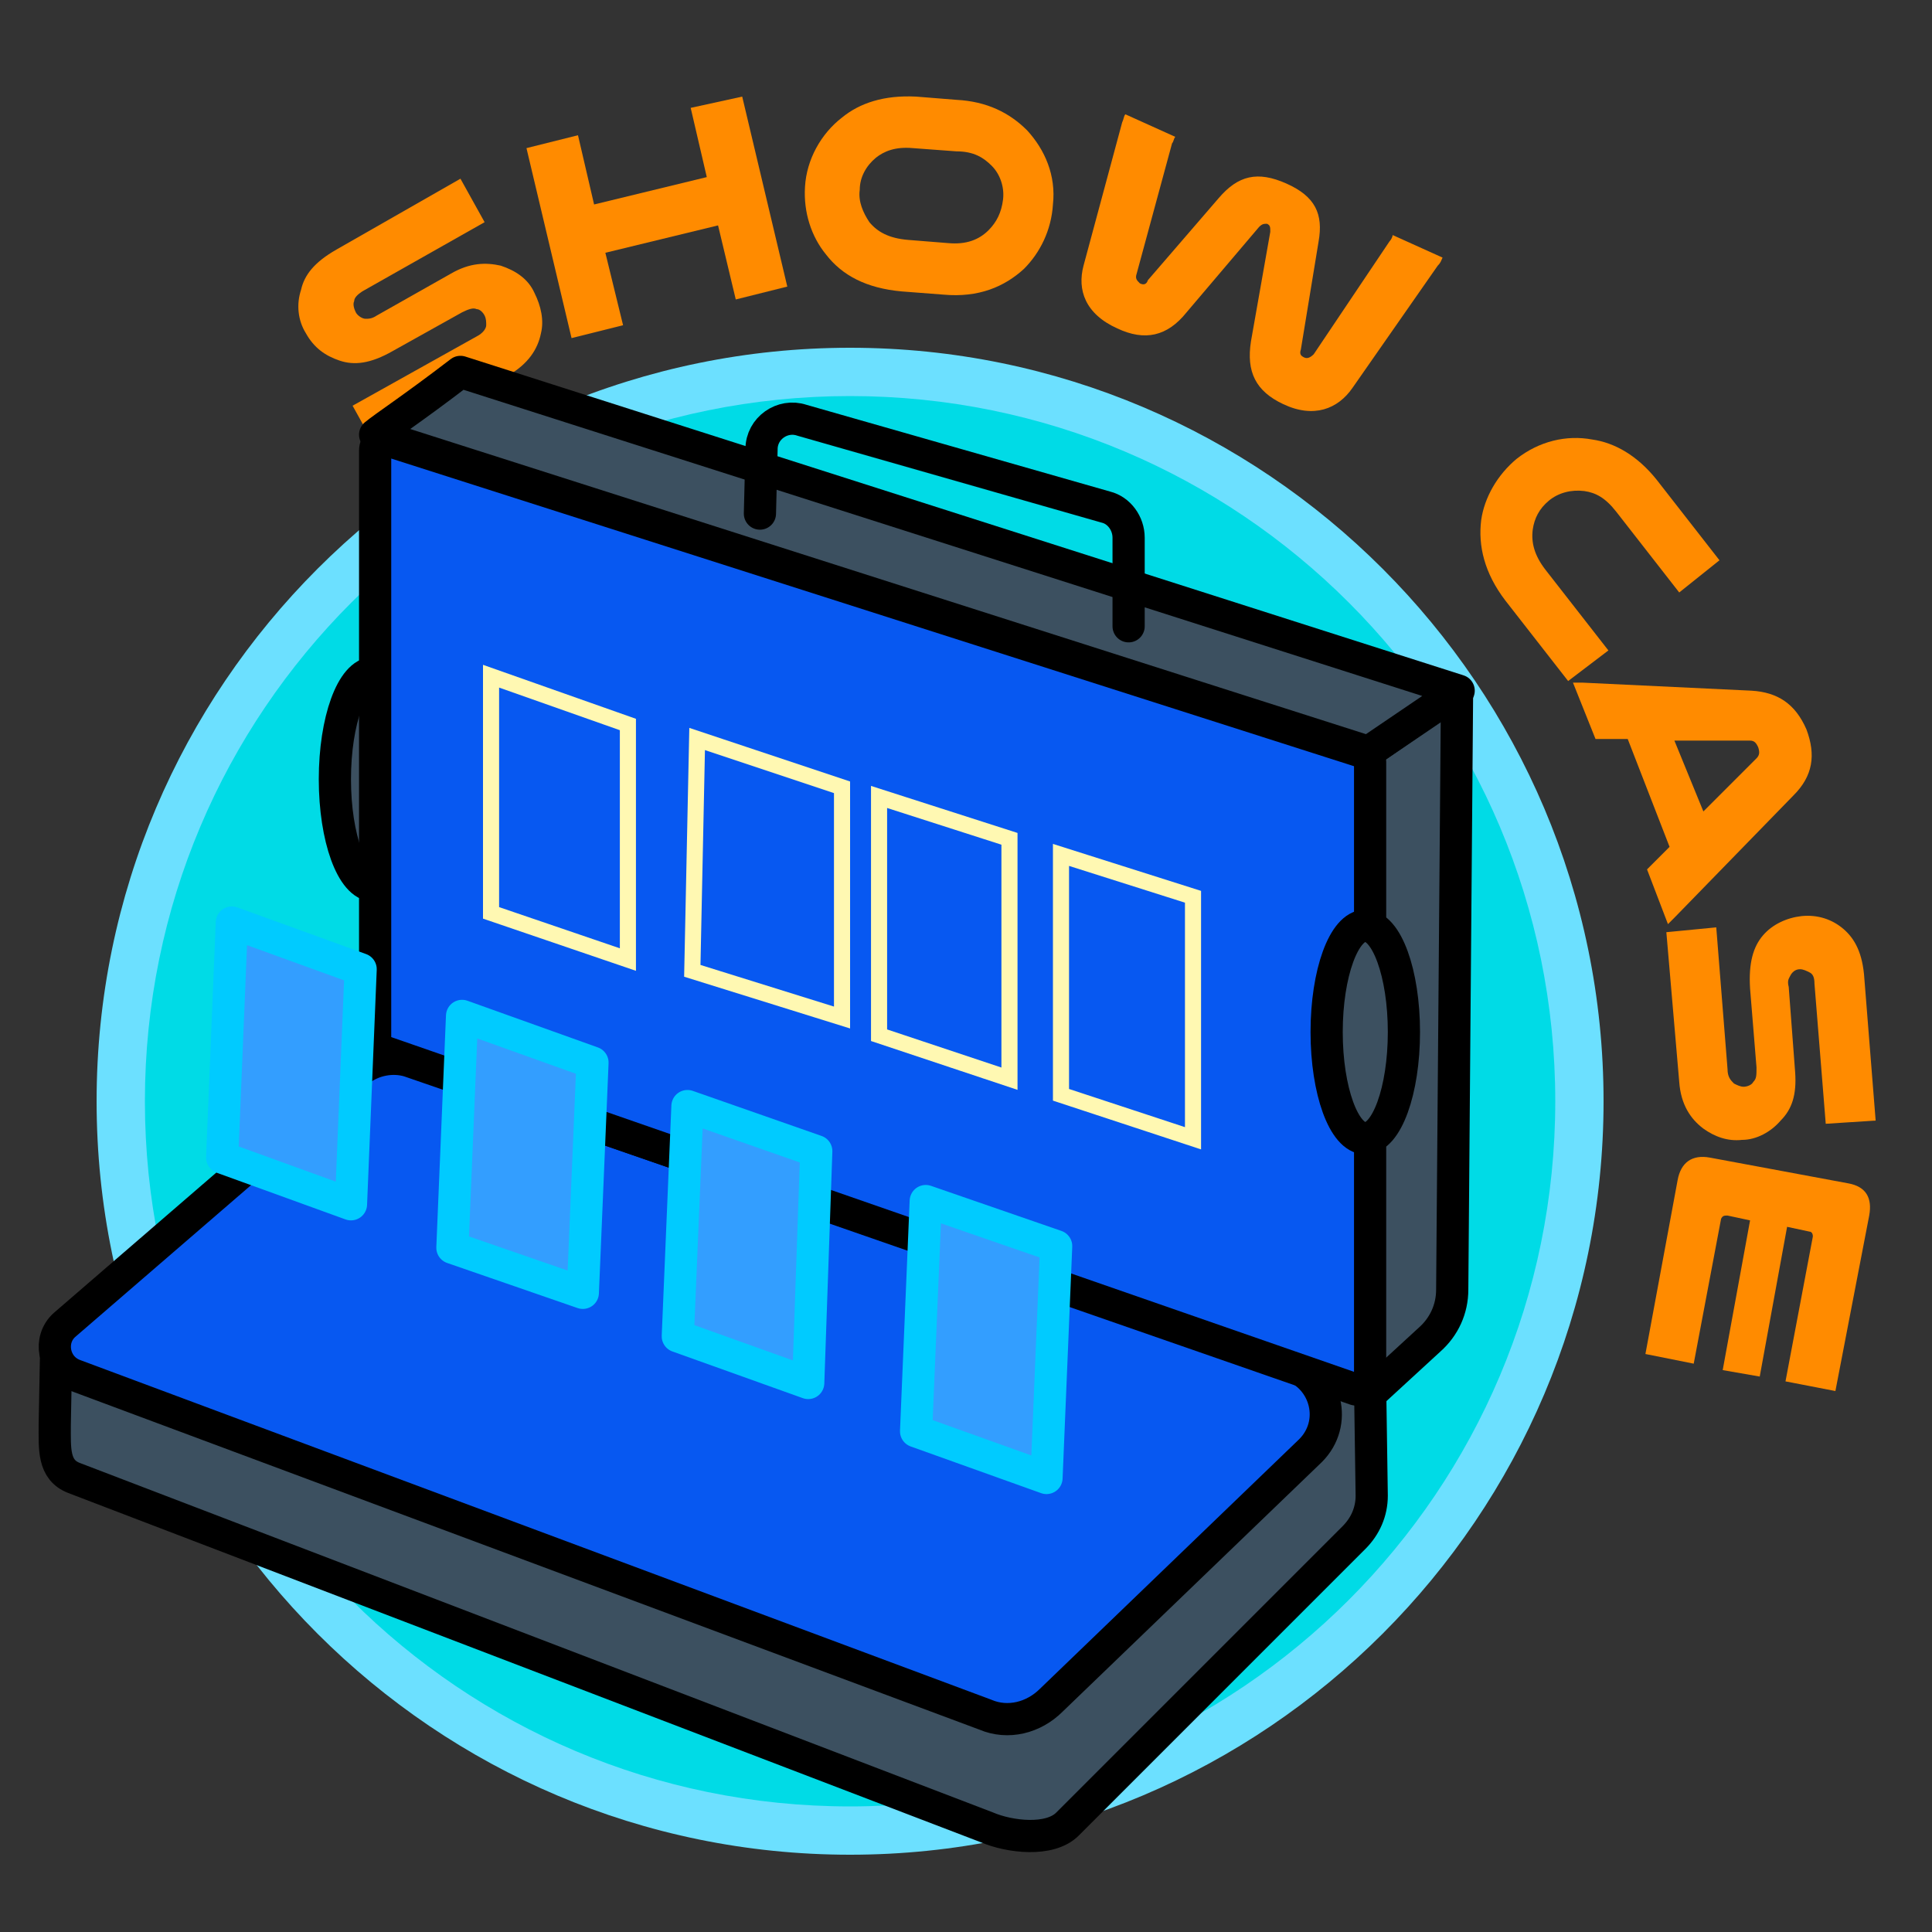 <?xml version="1.0" encoding="utf-8"?>
<!-- Generator: Adobe Illustrator 27.4.1, SVG Export Plug-In . SVG Version: 6.00 Build 0)  -->
<svg version="1.1" id="Layer_1" xmlns="http://www.w3.org/2000/svg" xmlns:xlink="http://www.w3.org/1999/xlink" x="0px" y="0px"
	 viewBox="0 0 120 120" style="enable-background:new 0 0 120 120;" xml:space="preserve">
<rect x="0" y="0" width="120" height="120" fill="#333333" stroke="none"/>
<style type="text/css">
	.st0{fill:#FF8B00;}
	.st1{fill:#00DBE6;}
	.st2{fill:#6CE0FF;}
	.st3{fill:#3C5060;stroke:#000000;stroke-width:2;stroke-linecap:round;stroke-linejoin:round;stroke-miterlimit:10;}
	.st4{fill:#0758F1;stroke:#000000;stroke-width:2;stroke-linecap:round;stroke-linejoin:round;stroke-miterlimit:10;}
	.st5{fill:#339EFF;stroke:#00CBFF;stroke-width:2;stroke-linecap:round;stroke-linejoin:round;stroke-miterlimit:10;}
	.st6{fill:none;stroke:#FFF8B2;stroke-miterlimit:10;}
	.st7{fill:none;stroke:#000000;stroke-width:2;stroke-linecap:round;stroke-linejoin:round;stroke-miterlimit:10;}
</style>
<g>
	<g>
		<g>
			<path class="st0" d="M30.1,13.8l-7.6,4.3c-0.3,0.2-0.5,0.4-0.5,0.6c-0.1,0.2,0,0.5,0.1,0.7c0.1,0.2,0.4,0.4,0.6,0.4
				c0.2,0,0.4,0,0.7-0.2l4.6-2.6c1.2-0.7,2.2-0.7,3.1-0.5c0.9,0.3,1.7,0.8,2.1,1.7c0.4,0.8,0.6,1.7,0.4,2.5c-0.2,1-0.8,1.9-2,2.6
				l-8.2,4.6l-1.5-2.7l7.7-4.3c0.4-0.2,0.6-0.5,0.6-0.7c0-0.2,0-0.4-0.1-0.6c-0.1-0.2-0.3-0.4-0.5-0.4c-0.2-0.1-0.5,0-0.9,0.2
				l-4.3,2.4c-1.4,0.8-2.4,0.9-3.3,0.6c-0.9-0.3-1.6-0.8-2.1-1.7c-0.5-0.8-0.6-1.8-0.3-2.7c0.2-0.9,0.8-1.7,2.2-2.5l7.7-4.4
				L30.1,13.8z"/>
			<path class="st0" d="M46.1,6l2.8,11.8l-3.2,0.8L44.6,14l-7,1.7l1.1,4.5L35.5,21L32.7,9.2l3.2-0.8l1,4.3l7-1.7l-1-4.3L46.1,6z"/>
			<path class="st0" d="M56,18.1c-2.2-0.2-3.7-1-4.7-2.3c-0.9-1.1-1.4-2.6-1.3-4.2c0.1-1.7,1-3.3,2.3-4.3c1.1-0.9,2.6-1.4,4.6-1.3
				l2.5,0.2c1.9,0.1,3.3,0.8,4.4,1.9c1.1,1.2,1.8,2.8,1.6,4.6c-0.1,1.6-0.8,3-1.8,4c-1.2,1.1-2.8,1.8-5,1.6L56,18.1z M56.7,9.2
				c-1.1-0.1-1.8,0.2-2.3,0.6c-0.6,0.5-1,1.2-1,2c-0.1,0.7,0.2,1.4,0.6,2c0.5,0.6,1.2,1,2.4,1.1l2.5,0.2c1.1,0.1,1.9-0.2,2.5-0.8
				c0.5-0.5,0.8-1.1,0.9-1.9c0.1-0.8-0.2-1.6-0.7-2.1c-0.5-0.5-1.1-0.9-2.2-0.9L56.7,9.2z"/>
			<path class="st0" d="M78.2,14.1l-4.5,5.3c-1.2,1.5-2.6,1.8-4.3,1c-2-0.9-2.5-2.4-2.1-3.9l2.4-8.9c0.1-0.2,0.1-0.4,0.2-0.5L73,8.5
				c-0.1,0.1-0.1,0.3-0.2,0.4L70.6,17c-0.1,0.3,0,0.4,0.2,0.6c0.2,0.1,0.4,0.1,0.5-0.2l4.4-5.1c1.2-1.4,2.4-1.7,4.2-0.9
				c1.8,0.8,2.3,1.9,2,3.6l-1.1,6.7c-0.1,0.3,0,0.4,0.2,0.5c0.2,0.1,0.4,0,0.6-0.2l4.7-7c0.1-0.1,0.2-0.3,0.2-0.4l3.1,1.4
				c-0.1,0.2-0.1,0.3-0.3,0.5L84,24.1c-0.9,1.3-2.4,1.9-4.3,1c-1.7-0.8-2.3-2-2-3.9l1.2-6.8c0-0.3,0-0.4-0.2-0.5
				C78.5,13.9,78.4,13.9,78.2,14.1z"/>
			<path class="st0" d="M97.4,42.3l-3.9-5c-1.3-1.7-1.7-3.4-1.5-5c0.2-1.4,1-2.8,2.2-3.8c1.4-1.1,3.1-1.5,4.7-1.2
				c1.4,0.2,2.8,1,4,2.5l3.9,5l-2.5,2l-3.9-5c-0.7-0.9-1.3-1.2-2-1.3c-0.8-0.1-1.6,0.1-2.2,0.6c-0.6,0.5-0.9,1.1-1,1.8
				c-0.1,0.8,0.1,1.6,0.8,2.5l3.9,5L97.4,42.3z"/>
			<path class="st0" d="M104,57c-0.2,0.2-0.3,0.3-0.4,0.4l-1.3-3.4c0.1-0.1,0.2-0.2,0.3-0.3l1.1-1.1l-2.6-6.7l-1.6,0
				c-0.2,0-0.3,0-0.4,0l-1.4-3.5c0.2,0,0.4,0,0.6,0l10.5,0.5c1.6,0.1,2.7,0.8,3.4,2.4c0.6,1.6,0.4,2.9-0.8,4.1L104,57z M105.8,50.4
				l3.3-3.3c0.2-0.2,0.2-0.4,0.1-0.7c-0.1-0.2-0.2-0.4-0.5-0.4L104,46L105.8,50.4z"/>
			<path class="st0" d="M113.4,69.8l-0.7-8.7c0-0.4-0.1-0.6-0.3-0.7c-0.2-0.1-0.4-0.2-0.6-0.2c-0.3,0-0.5,0.2-0.6,0.4
				c-0.1,0.2-0.2,0.3-0.1,0.7l0.4,5.3c0.1,1.4-0.2,2.3-0.9,3c-0.6,0.7-1.5,1.2-2.4,1.2c-0.9,0.1-1.7-0.2-2.4-0.7
				c-0.8-0.6-1.4-1.5-1.5-2.9l-0.8-9.3l3.1-0.3l0.7,8.8c0,0.5,0.2,0.7,0.4,0.9c0.2,0.1,0.4,0.2,0.6,0.2c0.2,0,0.5-0.1,0.6-0.3
				c0.2-0.2,0.2-0.4,0.2-0.9l-0.4-4.9c-0.1-1.6,0.2-2.6,0.8-3.3c0.6-0.7,1.5-1.1,2.4-1.2c1-0.1,1.9,0.2,2.6,0.8
				c0.7,0.6,1.2,1.5,1.3,3.1l0.7,8.8L113.4,69.8z"/>
			<path class="st0" d="M114,86.4l-3.1-0.6l1.7-9c0-0.2-0.1-0.3-0.2-0.3l-1.4-0.3l-1.7,9.3l-2.3-0.4l1.7-9.3l-1.4-0.3
				c-0.2,0-0.3,0-0.4,0.2l-1.7,9l-3-0.6l2-10.8c0.2-1.1,0.9-1.6,2-1.4l8.6,1.6c1.1,0.2,1.5,0.9,1.3,2L114,86.4z"/>
		</g>
	</g>
	<g>
		<g id="XMLID_3071_">
			<circle class="st1" cx="52.8" cy="68.4" r="45.3"/>
			<g>
				<path class="st2" d="M52.8,24.6c24.2,0,43.8,19.6,43.8,43.8S77,112.2,52.8,112.2S9,92.6,9,68.4S28.6,24.6,52.8,24.6 M52.8,21.6
					C27,21.6,6,42.6,6,68.4s21,46.8,46.8,46.8s46.8-21,46.8-46.8S78.6,21.6,52.8,21.6L52.8,21.6z"/>
			</g>
		</g>
		<g id="XMLID_3036_">
			<path id="XMLID_3053_" class="st3" d="M85.1,86.6l3.7-3.4c0.9-0.8,1.4-1.9,1.4-3.1l0.3-37.2l-5.5,3.8V86.6z"/>
			<g id="XMLID_3037_">
				<path id="XMLID_3052_" class="st3" d="M23.3,27L23.3,27c0.6-0.5,2.3-1.6,5.3-3.9l62,19.8l-5.6,3.8L23.3,27z"/>
				<ellipse id="XMLID_3051_" class="st3" cx="23.2" cy="48.4" rx="2.4" ry="6.6"/>
				<path id="XMLID_3050_" class="st3" d="M23.7,72.3l61.4,13.8l0.1,6.8c0,1-0.4,1.9-1.1,2.6l-17.8,17.8c-1.1,1.1-3.6,0.8-5,0.2
					L4.6,91.8c-1.3-0.5-1.2-1.8-1.2-3.3l0.1-5.3L23.7,72.3z"/>
				<path id="XMLID_3049_" class="st4" d="M25.4,65.9l54.8,18.9c2.2,0.8,2.9,3.6,1.2,5.3l-16.1,15.5c-1.1,1.1-2.7,1.5-4.1,0.9
					L4.6,85.4C3.3,84.9,3,83.2,4,82.3l18.3-15.8C23.2,65.8,24.4,65.6,25.4,65.9z"/>
				<path id="XMLID_3048_" class="st4" d="M84.2,86.3L23.8,65.3c-0.3-0.1-0.5-0.4-0.5-0.6l0-36.7c0-0.5,0.4-0.8,0.9-0.6l60.4,19.3
					c0.3,0.1,0.5,0.4,0.5,0.6v38.3C85.1,86.1,84.6,86.4,84.2,86.3z"/>
				<g id="XMLID_3043_">
					<polygon id="XMLID_3047_" class="st5" points="21.8,74.8 13.8,71.9 14.4,57.3 22.4,60.2 					"/>
					<polygon id="XMLID_3046_" class="st5" points="36.2,80.3 28.1,77.5 28.7,63.1 36.8,66 					"/>
					<polygon id="XMLID_3045_" class="st5" points="50.2,85.9 42.1,83 42.7,68.7 50.7,71.5 					"/>
					<polygon id="XMLID_3044_" class="st5" points="65,91.8 56.9,88.9 57.5,74.6 65.6,77.4 					"/>
				</g>
				<polygon id="XMLID_3042_" class="st6" points="62.7,67 54.6,64.3 54.6,49.5 62.7,52.1 				"/>
				<polygon id="XMLID_3041_" class="st6" points="74.1,70.7 65.9,68 65.9,53.1 74.1,55.7 				"/>
				<polygon id="XMLID_3040_" class="st6" points="30.5,56.7 30.5,42 39,45 39,59.6 				"/>
				<polygon id="XMLID_3039_" class="st6" points="43,60.3 43.3,45.9 52.3,48.9 52.3,63.2 				"/>
				<path id="XMLID_3038_" class="st7" d="M70.1,38.9l0-5.5c0-0.9-0.6-1.7-1.4-1.9l-18.9-5.4c-1.2-0.4-2.5,0.5-2.5,1.8l-0.1,4"/>
			</g>
		</g>
		<ellipse id="XMLID_706_" class="st3" cx="84.8" cy="64.1" rx="2.4" ry="6.6"/>
	</g>
</g>
</svg>
